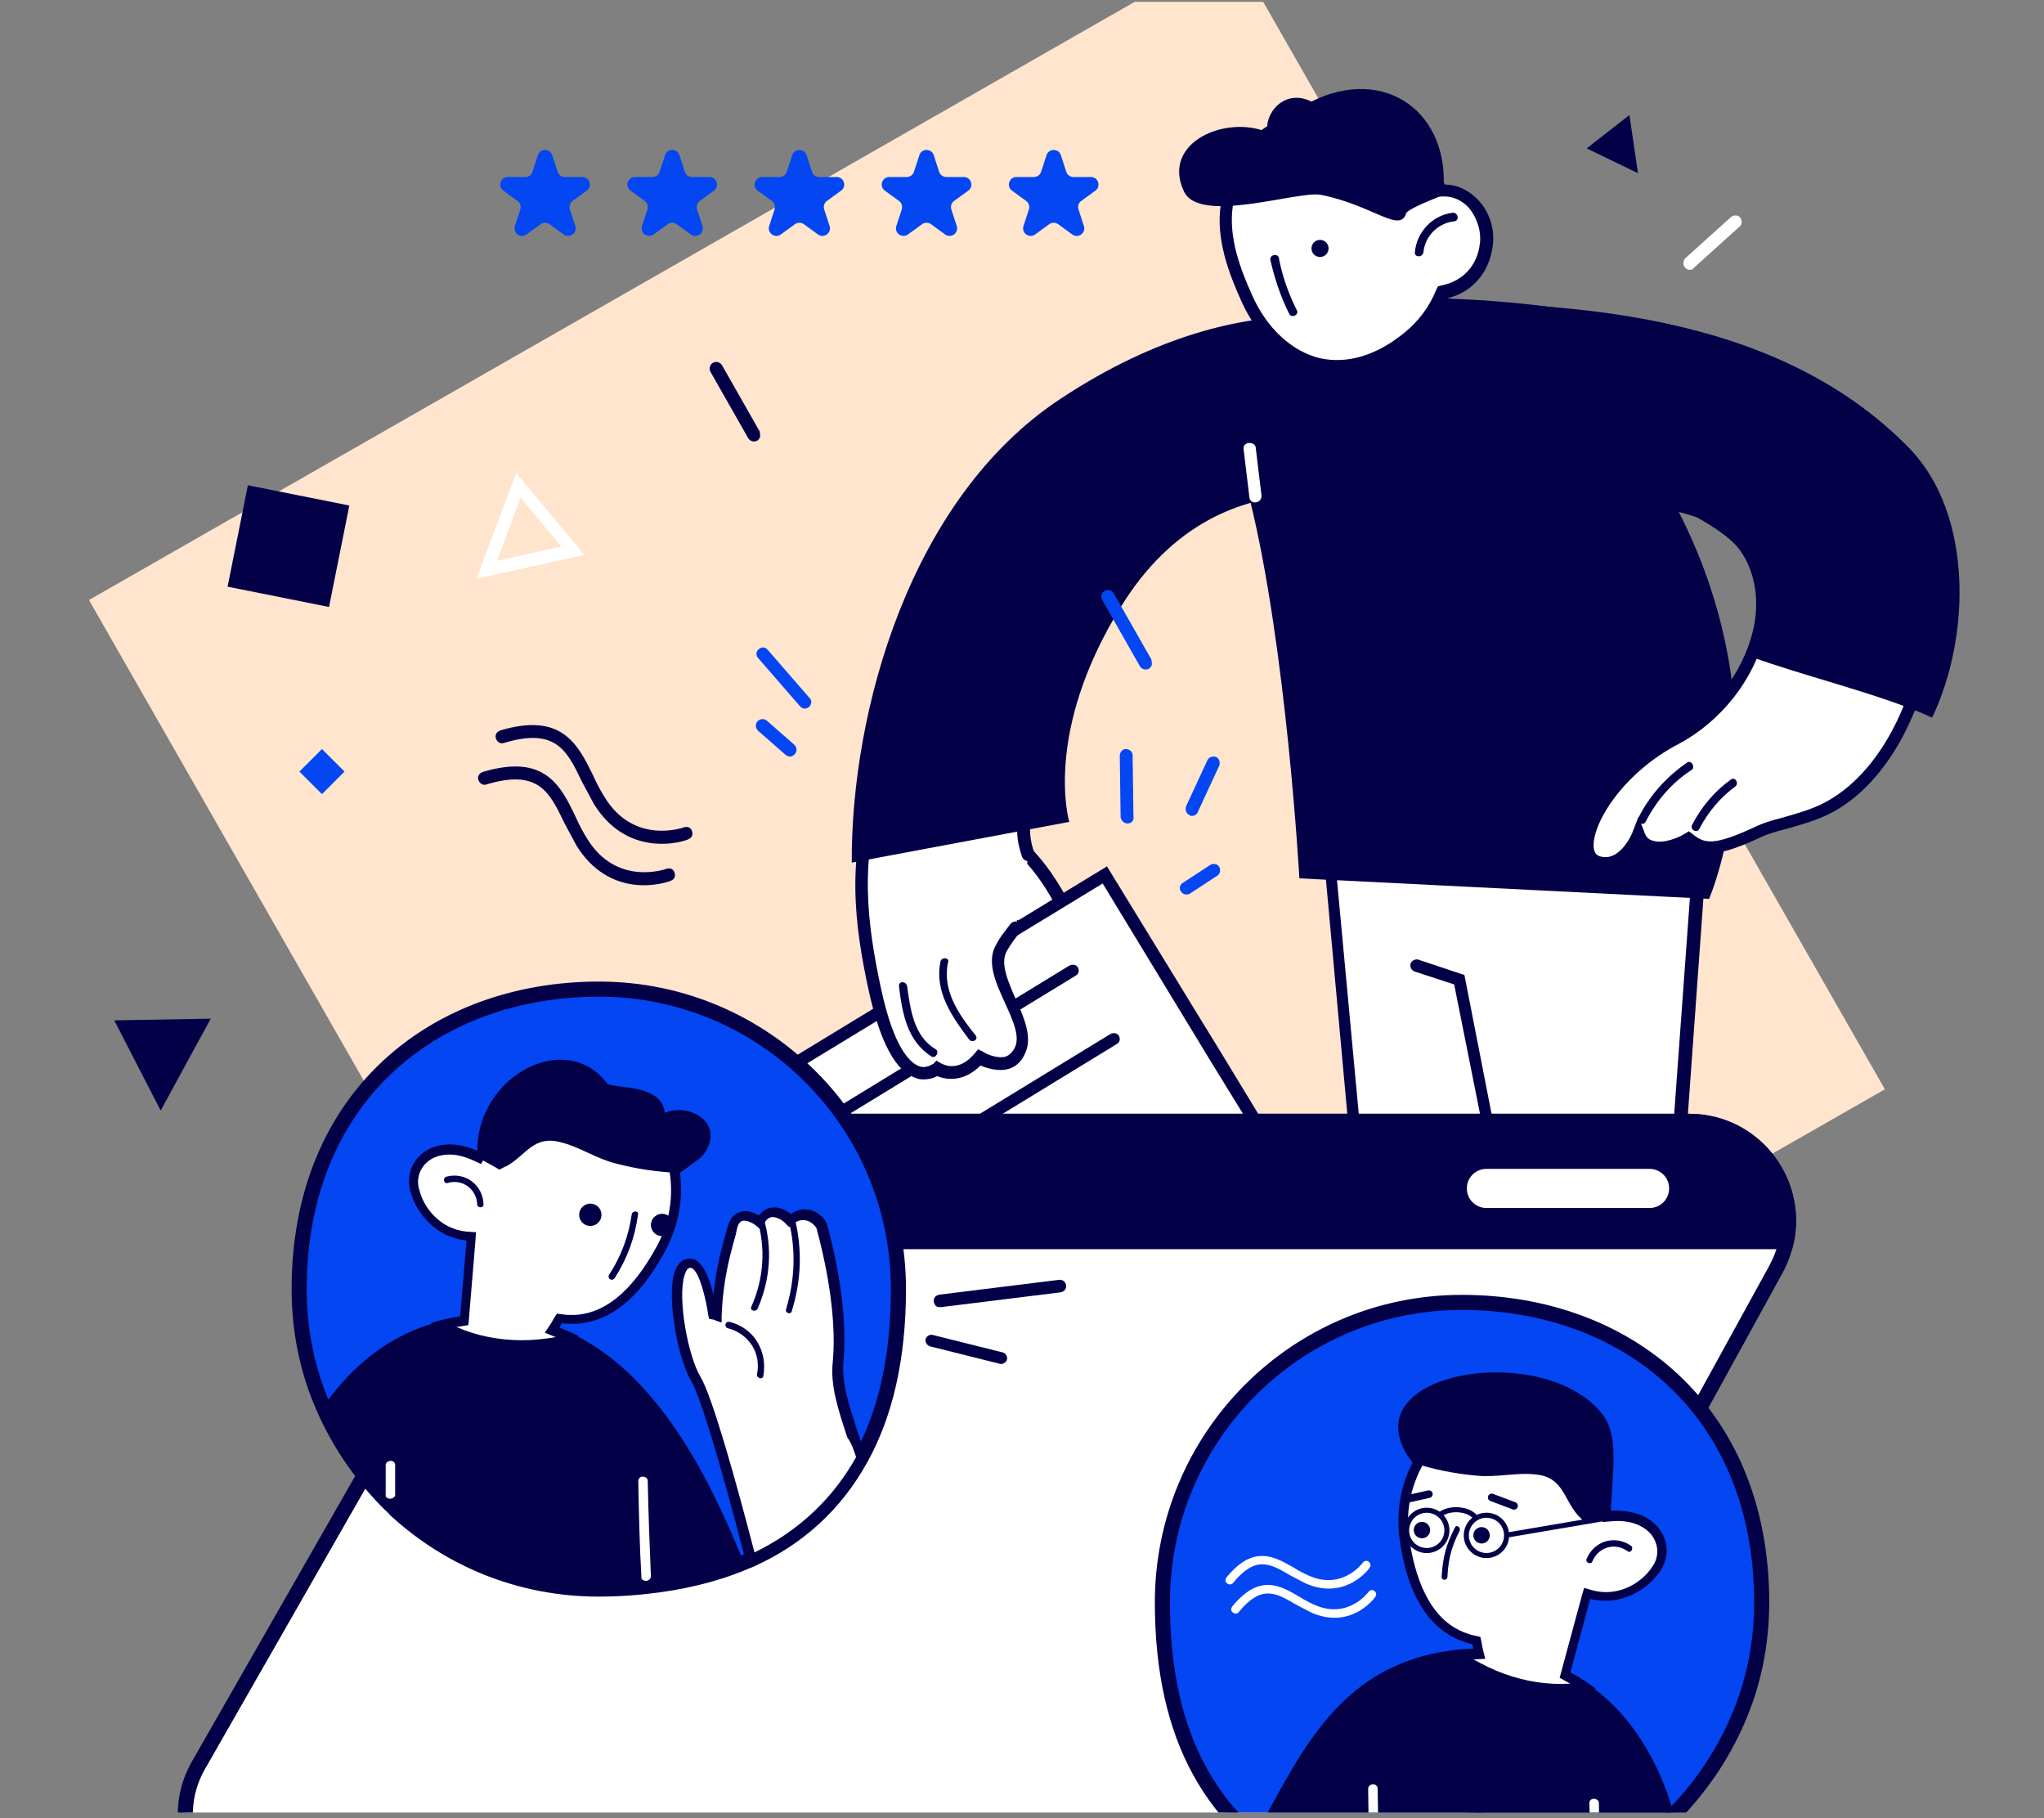 <svg width="271" height="241" viewBox="0 0 271 241" fill="none" xmlns="http://www.w3.org/2000/svg">
<rect x="0" y="0" width="271" height="241" fill="#808080" stroke="none"/>
<g clip-path="url(#clip0)">
<rect x="11.797" y="79.53" width="174.501" height="174.501" transform="rotate(-29.764 11.797 79.53)" fill="#FFE5CD"/>
<path d="M176.131 112.342L225.683 108.146L222.848 148.854L179.759 151.688L176.131 112.342Z" fill="white"/>
<path d="M224.777 109.053L221.942 148.059L180.441 150.781L176.925 113.021L224.777 109.053ZM226.704 107.125L175.338 111.547L179.08 152.595L223.643 149.647L226.704 107.125Z" fill="#030047"/>
<path d="M197.57 151.192C197.117 151.192 196.777 150.851 196.777 150.398L192.798 130.484L187.582 128.783C187.129 128.67 186.902 128.103 187.015 127.763C187.129 127.309 187.696 127.082 188.036 127.196L194.159 129.237L198.251 150.171C198.477 150.625 198.137 151.078 197.57 151.192C197.684 151.192 197.684 151.192 197.57 151.192Z" fill="#030047"/>
<path d="M173.41 40.677C180.667 38.409 201.871 32.853 219.9 63.015C238.043 93.177 226.59 119.144 226.59 119.144L172.276 116.423C172.276 116.423 170.575 85.807 165.699 66.19C164.678 61.995 161.844 44.305 173.41 40.677Z" fill="#030047"/>
<path d="M133.012 110.682C139.32 114.424 142.634 123.832 142.634 123.832L137.075 125.222C137.075 125.222 132.905 120.09 129.591 120.09C126.277 120.09 133.012 110.682 133.012 110.682Z" fill="white"/>
<path d="M136.646 126.078L136.325 125.65C135.256 124.26 131.835 120.839 129.483 120.839C128.52 120.839 128.093 120.305 127.986 119.984C126.917 117.952 130.659 112.5 132.369 110.148L132.797 109.506L133.438 109.827C139.853 113.676 143.274 122.977 143.381 123.298L143.702 124.153L136.646 126.078ZM129.376 119.235C129.376 119.235 129.483 119.235 129.376 119.235C132.583 119.235 136.111 122.977 137.287 124.26L141.457 123.191C140.495 120.946 137.715 114.852 133.118 111.751C130.872 115.173 129.162 118.487 129.376 119.235Z" fill="#030047"/>
<path d="M171.255 156.451H87.686L85.644 153.049L107.302 139.895L146.536 115.97L161.163 139.895L171.255 156.451Z" fill="white"/>
<path d="M146.197 117.104L160.598 140.802L169.669 155.543H88.254L86.893 153.275L106.51 141.256L146.197 117.104ZM146.764 114.836L105.603 139.895L84.512 152.822L87.233 157.358H172.731L162.185 140.009L146.764 114.836Z" fill="#030047"/>
<path d="M111.501 148.287C111.161 148.287 110.934 148.174 110.82 147.833C110.594 147.38 110.707 146.926 111.161 146.699L141.776 127.99C142.23 127.763 142.684 127.876 142.91 128.217C143.137 128.67 143.024 129.124 142.57 129.351L111.954 148.06C111.728 148.287 111.614 148.287 111.501 148.287Z" fill="#030047"/>
<path d="M116.94 157.358C116.6 157.358 116.373 157.244 116.26 156.904C116.033 156.451 116.146 155.997 116.6 155.77L147.216 137.061C147.669 136.834 148.123 136.947 148.35 137.287C148.577 137.741 148.463 138.195 148.01 138.421L117.394 157.131C117.28 157.358 117.167 157.358 116.94 157.358Z" fill="#030047"/>
<path d="M136.368 113.366C135.72 111.422 135.18 108.721 137.232 105.589C130.427 104.725 123.73 104.077 116.925 103.753C112.928 113.366 114.225 122.763 116.061 131.297C119.301 146.095 124.27 141.666 124.27 141.666C124.27 141.666 127.079 143.611 129.887 140.262C129.887 140.262 133.992 142.854 135.396 139.074C136.8 135.293 130.751 129.568 132.803 125.788C133.344 124.816 133.992 123.952 134.64 123.087" fill="white"/>
<path d="M122.437 143.071C122.113 143.071 121.789 143.071 121.357 142.855C118.764 141.99 116.712 138.21 115.2 131.405C113.255 122.548 112.067 113.042 116.064 103.429L116.28 102.889H116.82C123.841 103.213 130.754 103.969 137.235 104.725L138.531 104.833L137.883 105.913C136.047 108.722 136.479 111.098 137.127 113.042C137.235 113.474 137.019 113.906 136.587 114.122C136.155 114.23 135.723 114.014 135.507 113.582C134.859 111.638 134.319 109.154 135.831 106.237C129.998 105.481 123.733 104.833 117.36 104.509C113.796 113.582 114.984 122.548 116.82 131.081C118.548 139.074 120.709 140.91 121.897 141.342C122.869 141.666 123.625 141.018 123.733 141.018L124.165 140.586L124.705 140.91C124.921 141.018 126.973 142.314 129.242 139.614L129.674 139.074L130.322 139.398C130.754 139.722 132.266 140.37 133.346 140.046C133.886 139.83 134.319 139.398 134.643 138.642C135.183 137.13 134.211 135.077 133.238 132.917C132.05 130.325 130.754 127.516 132.05 125.248C132.59 124.168 133.346 123.304 133.995 122.44C134.319 122.116 134.751 122.007 135.183 122.332C135.507 122.656 135.615 123.088 135.291 123.52C134.643 124.276 133.995 125.14 133.454 126.112C132.59 127.732 133.67 130.109 134.643 132.377C135.723 134.753 136.803 137.238 136.047 139.29C135.615 140.478 134.859 141.342 133.779 141.666C132.374 142.098 130.754 141.558 129.998 141.234C127.838 143.395 125.569 143.179 124.273 142.639C123.841 142.855 123.301 143.071 122.437 143.071Z" fill="#030047"/>
<path d="M124.705 127.408C123.841 131.405 126.217 134.754 128.486 137.778C128.918 138.318 129.782 137.778 129.35 137.238C127.19 134.537 124.921 131.405 125.677 127.624C126.001 126.976 124.921 126.76 124.705 127.408Z" fill="#030047"/>
<path d="M119.193 130.757C119.625 134.322 120.273 137.994 123.514 140.046C124.054 140.37 124.594 139.398 124.054 139.074C121.137 137.346 120.705 133.781 120.273 130.757C120.165 130.001 119.085 130.001 119.193 130.757Z" fill="#030047"/>
<path d="M112.929 114.338C112.821 94.355 120.598 66.055 140.581 52.877C166.505 35.702 184.975 43.804 184.975 43.804V67.567C184.975 67.567 162.4 58.17 148.682 80.313C138.205 97.163 141.769 108.937 141.769 108.937L112.929 114.338Z" fill="#030047"/>
<path d="M166.396 66.595C165.964 66.595 165.64 66.271 165.64 65.839L164.884 59.574C164.776 59.142 165.1 58.71 165.64 58.71C166.072 58.71 166.504 58.926 166.504 59.466L167.26 65.731C167.26 66.163 166.936 66.595 166.396 66.595C166.396 66.595 166.504 66.595 166.396 66.595Z" fill="white"/>
<path d="M149.483 109.146C149.03 109.146 148.69 108.806 148.576 108.353L148.463 100.188C148.463 99.735 148.803 99.281 149.257 99.281C149.71 99.281 150.164 99.621 150.164 100.075L150.277 108.239C150.391 108.693 150.05 109.146 149.483 109.146C149.483 109.146 149.597 109.146 149.483 109.146Z" fill="#0346F2"/>
<path d="M223.41 35.465C223.111 35.124 223.143 34.644 223.409 34.26L229.474 28.794C229.815 28.495 230.38 28.452 230.679 28.793C230.978 29.134 231.021 29.699 230.68 29.998L224.615 35.465C224.349 35.849 223.784 35.892 223.41 35.465C223.41 35.465 223.485 35.551 223.41 35.465Z" fill="white"/>
<path d="M158.038 108.146C157.924 108.146 157.811 108.146 157.698 108.032C157.244 107.806 157.131 107.352 157.244 106.898L160.079 100.775C160.306 100.322 160.759 100.208 161.213 100.322C161.666 100.548 161.78 101.002 161.666 101.456L158.831 107.579C158.718 107.919 158.378 108.146 158.038 108.146Z" fill="#0346F2"/>
<path d="M86.126 111.726C83.66 111.353 80.88 110.015 78.76 106.598C78.222 105.599 77.685 104.601 77.148 103.602C75.146 99.4 73.647 96.421 66.799 98.482C66.316 98.638 65.902 98.346 65.745 97.864C65.589 97.382 65.881 96.967 66.363 96.811C74.53 94.376 76.627 98.707 78.646 102.797C79.071 103.778 79.608 104.777 80.162 105.663C84.023 111.981 90.441 109.741 90.682 109.663C91.164 109.506 91.596 109.686 91.752 110.168C91.908 110.651 91.728 111.082 91.246 111.239C91.358 111.256 89.041 112.167 86.126 111.726Z" fill="#030047"/>
<path d="M83.809 117.225C81.343 116.852 78.563 115.514 76.442 112.097C75.905 111.098 75.368 110.1 74.831 109.101C72.829 104.899 71.33 101.92 64.481 103.981C63.999 104.137 63.584 103.845 63.428 103.363C63.271 102.88 63.563 102.466 64.046 102.309C72.212 99.875 74.327 104.093 76.329 108.295C76.754 109.277 77.291 110.276 77.845 111.162C81.706 117.48 88.123 115.24 88.364 115.161C88.847 115.005 89.278 115.185 89.435 115.667C89.591 116.15 89.411 116.581 88.929 116.738C89.041 116.754 86.612 117.649 83.809 117.225Z" fill="#030047"/>
<path d="M63.168 76.71L68.442 62.675L77.461 73.548L63.168 76.71ZM69.015 65.961L65.902 74.343L74.41 72.436L69.015 65.961Z" fill="white"/>
<path d="M45.678 102.272L42.688 99.281L39.697 102.272L42.688 105.262L45.678 102.272Z" fill="#0346F2"/>
<path d="M43.623 80.454L46.315 67.006L32.866 64.315L30.175 77.763L43.623 80.454Z" fill="#030047"/>
<path d="M104.723 100.281C104.496 100.281 104.383 100.168 104.156 100.054L100.528 96.879C100.188 96.539 100.074 96.086 100.414 95.632C100.755 95.292 101.208 95.178 101.662 95.519L105.29 98.694C105.63 99.034 105.744 99.487 105.404 99.941C105.177 100.168 104.95 100.281 104.723 100.281Z" fill="#0346F2"/>
<path d="M107.465 93.45C107.421 93.555 107.377 93.659 107.229 93.72C106.844 94.05 106.382 93.979 106.052 93.594L100.498 87.2C100.168 86.816 100.239 86.353 100.624 86.023C101.009 85.693 101.471 85.764 101.801 86.149L107.355 92.543C107.624 92.779 107.597 93.137 107.465 93.45Z" fill="#0346F2"/>
<path d="M152.7 88.144C152.639 88.363 152.47 88.551 152.331 88.631C151.913 88.868 151.366 88.718 151.128 88.3L146.132 79.519C145.894 79.101 146.044 78.555 146.462 78.317C146.88 78.079 147.427 78.229 147.665 78.647L152.661 87.428C152.68 87.786 152.76 87.925 152.7 88.144Z" fill="#0346F2"/>
<path d="M100.768 57.916C100.708 58.135 100.538 58.324 100.399 58.403C99.981 58.641 99.434 58.491 99.196 58.073L94.2 49.292C93.962 48.874 94.112 48.327 94.53 48.089C94.948 47.851 95.495 48.002 95.733 48.42L100.729 57.2C100.749 57.558 100.828 57.698 100.768 57.916Z" fill="#030047"/>
<path d="M156.521 118.071C156.313 117.668 156.46 117.21 156.863 117.002L160.485 114.624C160.888 114.417 161.447 114.511 161.655 114.914C161.863 115.317 161.768 115.876 161.365 116.084L157.743 118.462C157.34 118.67 156.781 118.575 156.521 118.071Z" fill="#0346F2"/>
<path d="M210.365 19.668L216.035 15.245L217.169 22.956L210.365 19.668Z" fill="#030047"/>
<path d="M15.146 135.246L27.94 135.022L21.303 147.201L15.146 135.246Z" fill="#030047"/>
<path d="M181.484 40.483C212.038 39.21 240.47 47.91 250.337 60.216C261.158 73.689 255.641 100.212 242.38 107.108C239.091 108.805 235.378 109.23 233.362 110.184C227.209 113.049 225.83 112.731 223.814 111.139C223.814 111.139 218.722 114.322 217.237 110.397C217.237 110.397 215.327 115.383 211.72 114.11C208.219 112.837 212.463 102.97 222.117 97.878C231.771 92.786 236.757 80.055 231.347 72.416C225.83 64.778 192.412 55.442 192.412 55.442L181.484 40.483Z" fill="white"/>
<path d="M212.883 115.17C212.458 115.17 212.034 115.064 211.503 114.958C210.443 114.64 209.806 113.685 209.7 112.412C209.382 108.381 214.262 101.166 221.794 97.241C226.993 94.483 231.024 89.284 232.403 83.662C233.358 79.63 232.721 75.811 230.706 72.947C225.401 65.626 192.619 56.397 192.195 56.291L191.983 56.184L179.889 39.74L181.374 39.634C211.397 38.361 240.572 46.849 250.969 59.685C256.273 66.369 258.183 76.66 255.955 87.269C253.939 96.817 249.059 104.455 242.8 107.744C240.784 108.805 238.662 109.335 236.859 109.866C235.586 110.184 234.525 110.502 233.782 110.821C227.947 113.579 226.038 113.579 223.81 111.988C222.855 112.518 220.627 113.473 218.824 112.836C218.293 112.624 217.763 112.306 217.444 111.882C216.49 113.579 214.898 115.17 212.883 115.17ZM193.044 54.805C196.439 55.76 226.78 64.566 232.085 71.992C234.419 75.174 235.055 79.418 233.994 83.98C232.615 90.027 228.16 95.65 222.537 98.62C215.217 102.44 211.079 109.123 211.291 112.306C211.397 113.261 211.822 113.367 212.034 113.473C214.792 114.428 216.49 110.29 216.49 110.184L217.232 108.274L217.975 110.184C218.187 110.927 218.611 111.351 219.248 111.457C220.627 111.882 222.749 110.927 223.385 110.502L223.916 110.184L224.34 110.502C225.932 111.775 226.992 112.306 233.04 109.441C233.994 109.017 235.055 108.699 236.328 108.381C238.132 107.85 240.148 107.32 241.951 106.365C247.786 103.288 252.454 96.074 254.364 87.056C256.485 76.872 254.788 67.112 249.696 60.746C239.829 48.44 211.928 40.377 182.965 41.226L193.044 54.805Z" fill="#030047"/>
<path d="M231.45 72.416C234.421 76.448 234.315 82.071 232.193 87.057C239.089 89.603 249.485 92.043 256.169 95.12C261.367 84.192 261.474 68.173 253.305 59.58C237.391 43.136 212.142 39.104 181.588 40.377L196.016 65.308C195.91 65.308 225.933 64.884 231.45 72.416Z" fill="#030047"/>
<path d="M223.705 101.061C220.947 102.97 218.719 105.41 217.234 108.381C216.916 109.017 217.87 109.548 218.189 108.911C219.674 106.047 221.69 103.713 224.342 102.015C224.766 101.591 224.236 100.742 223.705 101.061Z" fill="#030047"/>
<path d="M229.542 103.288C227.314 104.879 225.616 106.895 224.343 109.335C224.025 109.972 224.98 110.502 225.298 109.866C226.465 107.638 228.057 105.728 230.072 104.243C230.603 103.819 230.072 102.97 229.542 103.288Z" fill="#030047"/>
<path d="M210.76 67.006C210.654 67.006 210.654 67.006 210.548 67.006L206.198 65.626C205.774 65.52 205.562 65.096 205.668 64.672C205.774 64.247 206.198 64.035 206.622 64.141L210.972 65.52C211.397 65.626 211.609 66.051 211.503 66.475C211.397 66.794 211.078 67.006 210.76 67.006Z" fill="#030047"/>
<path d="M190.988 25.255C190.648 24.461 190.195 23.667 189.628 22.874C189.628 22.874 189.628 22.874 189.628 22.76C184.412 15.276 174.887 13.009 168.197 17.658C165.022 19.925 163.207 23.441 162.754 27.296C162.187 31.491 163.774 35.8 165.475 39.542C169.331 48.16 178.062 52.015 186.906 44.645C188.834 43.057 190.308 41.016 191.329 38.635C194.73 37.955 196.771 35.46 197.111 32.399C197.452 28.883 194.844 24.915 190.988 25.255Z" fill="white"/>
<path d="M177.383 49.407C176.476 49.407 175.569 49.294 174.661 49.067C170.466 48.047 166.724 44.758 164.57 39.882C162.982 36.367 161.168 31.718 161.848 27.183C162.415 22.76 164.456 19.132 167.631 16.977C170.806 14.823 174.775 13.916 178.743 14.709C183.279 15.503 187.475 18.338 190.309 22.307C190.763 22.987 191.217 23.667 191.557 24.461C193.144 24.461 194.618 25.142 195.866 26.389C197.453 27.976 198.247 30.358 197.907 32.625C197.453 36.141 195.185 38.748 191.897 39.542C190.876 41.81 189.289 43.851 187.361 45.439C184.073 48.047 180.671 49.407 177.383 49.407ZM175.909 16.07C173.301 16.07 170.693 16.864 168.538 18.338C165.703 20.266 164.003 23.441 163.436 27.409C162.869 31.491 164.456 35.687 166.044 39.202C167.971 43.511 171.26 46.572 175.002 47.48C178.63 48.273 182.485 47.139 186.227 44.078C188.042 42.604 189.516 40.676 190.423 38.408L190.65 37.955L191.103 37.841C193.938 37.274 195.866 35.233 196.206 32.285C196.433 30.584 195.752 28.657 194.618 27.409C193.938 26.729 192.804 25.935 191.103 26.049H190.536L190.309 25.482C189.856 24.575 189.516 23.894 189.062 23.214C186.454 19.472 182.712 16.977 178.517 16.183C177.61 16.183 176.702 16.07 175.909 16.07Z" fill="#030047"/>
<path d="M175.969 33.54C176.306 33.013 176.152 32.312 175.624 31.974C175.096 31.637 174.395 31.791 174.058 32.319C173.721 32.847 173.875 33.548 174.403 33.885C174.93 34.222 175.632 34.068 175.969 33.54Z" fill="#030047"/>
<path d="M170.919 41.583C169.785 39.315 168.991 36.934 168.424 34.439C168.311 33.759 169.445 33.532 169.558 34.212C170.011 36.594 170.805 38.862 171.939 41.13C172.279 41.696 171.259 42.263 170.919 41.583Z" fill="#030047"/>
<path d="M187.59 33.419C187.817 30.811 189.858 28.543 192.579 28.203C193.26 28.09 193.6 29.224 192.806 29.337C190.652 29.564 188.951 31.265 188.724 33.419C188.611 34.213 187.477 34.1 187.59 33.419Z" fill="#030047"/>
<path d="M186.454 28.204C185.66 31.038 182.032 27.183 175.115 25.822C172.053 25.255 159.013 29.791 156.972 25.369C153.911 18.905 162.528 15.164 168.084 17.545C167.518 15.164 170.239 11.648 173.867 13.463C183.619 8.587 192.464 14.937 191.33 25.822C191.33 25.936 187.361 27.296 186.454 28.204Z" fill="#030047"/>
<path d="M24.964 243.614L24.966 243.624C26.301 249.22 31.252 253.776 37.779 253.776H169.702C178.832 253.776 187.366 249.873 193.32 243.191L193.326 243.185L193.332 243.178C194.898 241.482 196.219 239.507 197.427 237.427L235.498 168.177C235.499 168.175 235.5 168.173 235.501 168.172C236.013 167.211 236.391 166.26 236.642 165.319L236.642 165.319L236.646 165.306C238.929 157.189 232.9 148.627 223.891 148.627H91.968H91.966H91.963H91.961H91.958H91.956H91.954H91.951H91.949H91.946H91.944H91.942H91.939H91.937H91.934H91.932H91.93H91.927H91.925H91.922H91.92H91.917H91.915H91.912H91.91H91.908H91.905H91.903H91.9H91.898H91.895H91.893H91.891H91.888H91.886H91.883H91.881H91.878H91.876H91.873H91.871H91.868H91.866H91.864H91.861H91.859H91.856H91.854H91.851H91.849H91.846H91.844H91.841H91.839H91.836H91.834H91.831H91.829H91.826H91.824H91.822H91.819H91.817H91.814H91.812H91.809H91.807H91.804H91.802H91.799H91.797H91.794H91.792H91.789H91.787H91.784H91.782H91.779H91.777H91.774H91.772H91.769H91.767H91.764H91.762H91.759H91.757H91.754H91.752H91.749H91.746H91.744H91.742H91.739H91.737H91.734H91.731H91.729H91.726H91.724H91.721H91.719H91.716H91.714H91.711H91.709H91.706H91.704H91.701H91.699H91.696H91.694H91.691H91.688H91.686H91.683H91.681H91.678H91.676H91.673H91.671H91.668H91.666H91.663H91.66H91.658H91.655H91.653H91.65H91.648H91.645H91.643H91.64H91.638H91.635H91.632H91.63H91.627H91.625H91.622H91.62H91.617H91.615H91.612H91.609H91.607H91.604H91.602H91.599H91.597H91.594H91.591H91.589H91.586H91.584H91.581H91.579H91.576H91.573H91.571H91.568H91.566H91.563H91.561H91.558H91.555H91.553H91.55H91.548H91.545H91.543H91.54H91.537H91.535H91.532H91.53H91.527H91.525H91.522H91.519H91.517H91.514H91.512H91.509H91.507H91.504H91.501H91.499H91.496H91.493H91.491H91.488H91.486H91.483H91.481H91.478H91.475H91.473H91.47H91.468H91.465H91.463H91.46H91.457H91.455H91.452H91.45H91.447H91.444H91.442H91.439H91.437H91.434H91.431H91.429H91.426H91.424H91.421H91.418H91.416H91.413H91.411H91.408H91.405H91.403H91.4H91.398H91.395H91.392H91.39H91.387H91.385H91.382H91.379H91.377H91.374H91.372H91.369H91.367H91.364H91.361H91.359H91.356H91.353H91.351H91.348H91.346H91.343H91.341H91.338H91.335H91.333H91.33H91.328H91.325H91.322H91.32H91.317H91.314H91.312H91.309H91.307H91.304H91.302H91.299H91.296H91.294H91.291H91.288H91.286H91.283H91.281H91.278H91.275H91.273H91.27H91.268H91.265H91.263H91.26H91.257H91.255H91.252H91.249H91.247H91.244H91.242H91.239H91.237H91.234H91.231H91.229H91.226H91.224H91.221H91.218H91.216H91.213H91.211H91.208H91.205H91.203H91.2H91.198H91.195H91.192H91.19H91.187H91.185H91.182H91.18H91.177H91.174H91.172H91.169H91.167H91.164H91.161H91.159H91.156H91.154H91.151H91.148H91.146H91.143H91.141H91.138H91.135H91.133H91.13H91.128H91.125H91.123H91.12H91.117H91.115H91.112H91.11H91.107H91.105H91.102H91.099H91.097H91.094H91.092H91.089H91.087H91.084H91.081H91.079H91.076H91.074H91.071H91.069H91.066H91.063H91.061H91.058H91.056H91.053H91.05H91.048H91.045H91.043H91.04H91.038H91.035H91.033H91.03H91.028H91.025H91.022H91.02H91.017H91.015H91.012H91.01H91.007H91.004H91.002H90.999H90.997H90.994H90.992H90.989H90.987H90.984H90.981H90.979H90.976H90.974H90.971H90.969H90.966H90.964H90.961H90.959H90.956H90.954H90.951H90.948H90.946H90.943H90.941H90.938H90.936H90.933H90.931H90.928H90.926H90.923H90.921H90.918H90.916H90.913H90.91H90.908H90.906H90.903H90.9H90.898H90.895H90.893H90.89H90.888H90.885H90.883H90.88H90.878H90.875H90.873H90.87H90.868H90.865H90.863H90.86H90.858H90.855H90.853H90.85H90.848H90.845H90.843H90.84H90.838H90.835H90.833H90.83H90.828H90.825H90.823H90.82H90.818H90.815H90.813H90.811H90.808H90.805H90.803H90.801H90.798H90.796H90.793H90.791H90.788H90.786H90.783H90.781H90.778H90.776H90.773H90.771H90.769H90.766H90.764H90.761H90.759H90.756H90.754H90.751H90.749H90.746H90.744H90.742H90.739H90.737H90.734H90.732H90.729H90.727H90.725H90.722H90.72H90.717H90.715H90.712H90.71H90.707H90.705H90.703H90.7H90.698H90.695H90.693H90.691C80.623 149.029 71.584 154.825 66.561 163.616L66.561 163.616L26.164 234.242C24.518 237.288 24.204 240.575 24.964 243.614Z" fill="white" stroke="#030047" stroke-width="2"/>
<path d="M64.328 165.577H237.609C240.065 156.841 233.582 147.627 223.891 147.627C223.891 147.627 91.081 147.627 90.671 147.627C80.23 148.037 70.879 154.043 65.693 163.12L64.328 165.577Z" fill="#030047"/>
<path d="M197.071 160.117H218.705C220.139 160.117 221.299 158.957 221.299 157.524C221.299 156.091 220.139 154.931 218.705 154.931H197.071C195.638 154.931 194.478 156.091 194.478 157.524C194.478 158.957 195.638 160.117 197.071 160.117Z" fill="white"/>
<path d="M93.264 160.117H103.91C105.344 160.117 106.504 158.957 106.504 157.524C106.504 156.091 105.344 154.931 103.91 154.931H93.264C91.831 154.931 90.67 156.091 90.67 157.524C90.67 158.957 91.831 160.117 93.264 160.117Z" fill="white"/>
<path d="M39.662 170.866C39.662 176.391 40.75 181.664 42.843 186.436C44.937 191.291 47.951 195.644 51.635 199.327C51.886 199.578 52.221 199.829 52.472 200.164C59.589 206.693 68.966 210.627 79.348 210.627C81.19 210.627 82.948 210.544 84.706 210.376C84.957 210.376 85.292 210.293 85.543 210.293C90.232 209.79 94.586 208.786 98.605 207.112C98.939 206.944 99.274 206.861 99.609 206.693C105.721 203.931 110.745 199.494 114.177 193.216C117.359 187.44 119.117 180.074 119.117 170.866C119.117 148.935 101.367 131.105 79.431 131.105C57.495 131.105 39.662 145.503 39.662 170.866Z" fill="#0346F2" stroke="#030047" stroke-width="2"/>
<path d="M42.846 186.435C44.94 191.29 47.954 195.643 51.638 199.326C51.889 199.577 52.224 199.828 52.475 200.163C59.592 206.692 68.969 210.626 79.351 210.626C81.193 210.626 82.951 210.542 84.709 210.375C84.96 210.375 85.295 210.291 85.546 210.291C90.235 209.789 94.589 208.785 98.607 207.11C93.751 194.973 87.053 182.584 76.588 177.143C72.736 175.134 68.299 174.046 63.275 174.381C61.015 174.548 58.922 174.967 56.996 175.553C50.465 177.562 45.944 182.082 42.846 186.435Z" fill="#030047"/>
<path d="M69.303 178.231C70.978 178.231 72.736 178.063 74.411 177.645C74.829 177.561 75.248 177.393 75.583 177.226C75.081 176.975 74.578 176.724 73.992 176.556L73.322 176.305L74.327 174.799L74.746 174.882C75.164 174.966 75.666 174.966 76.085 174.966C81.778 174.966 85.63 169.776 87.89 165.423C89.732 161.824 90.319 157.806 89.314 154.123C88.393 150.44 86.132 147.51 82.951 145.836C81.192 144.915 79.267 144.413 77.257 144.413C71.899 144.413 66.708 147.761 64.029 152.951L63.778 153.453L63.191 153.286C62.019 152.783 60.847 152.449 59.759 152.449C58.168 152.449 56.745 153.118 55.907 154.206C55.07 155.211 54.819 156.55 55.154 157.89C55.824 160.568 58.252 163.665 62.019 163.917L62.605 164L61.684 175.217L61.182 175.301C60.345 175.384 59.508 175.552 58.754 175.803C61.852 177.31 65.536 178.231 69.303 178.231Z" fill="white"/>
<path d="M77.091 144.915C71.984 144.915 67.044 148.096 64.365 153.118V153.202L63.779 154.29L62.69 153.788C61.602 153.286 60.514 153.035 59.593 153.035C58.169 153.035 56.913 153.537 56.16 154.541C55.49 155.379 55.239 156.55 55.574 157.639C56.16 160.15 58.42 162.912 61.853 163.247L63.109 163.331L63.025 164.586L62.188 174.631L62.104 175.636L61.1 175.803C60.932 175.803 60.765 175.887 60.514 175.887C63.193 177.059 66.123 177.645 69.221 177.645C70.728 177.645 72.235 177.477 73.742 177.226H73.658L72.235 176.64L73.072 175.385L73.407 174.799L73.826 174.129L74.579 174.213C74.998 174.296 75.417 174.296 75.835 174.296C81.194 174.296 84.878 169.274 87.138 165.089C88.98 161.657 89.399 157.806 88.561 154.207C87.641 150.691 85.547 147.845 82.45 146.338C80.859 145.334 79.017 144.915 77.091 144.915ZM77.091 143.659C79.184 143.659 81.194 144.162 83.119 145.082C90.069 148.682 92.329 157.89 88.31 165.591C85.464 171.032 81.361 175.468 75.919 175.468C75.5 175.468 74.998 175.468 74.496 175.385L74.161 175.971C74.998 176.305 75.835 176.64 76.672 177.059C76.17 177.645 75.5 178.063 74.496 178.231C72.737 178.566 71.063 178.817 69.305 178.817C64.951 178.817 60.681 177.645 57.081 175.385C58.337 174.966 59.593 174.715 61.016 174.464L61.853 164.419C58.002 164.084 55.239 160.987 54.402 157.89C53.564 154.625 55.909 151.695 59.593 151.695C60.681 151.695 61.937 151.946 63.276 152.532V152.449C66.207 146.924 71.649 143.659 77.091 143.659Z" fill="#030047"/>
<path d="M66.207 155.044C65.202 154.374 63.695 153.705 62.69 153.035C62.69 152.868 63.276 152.7 63.276 152.533C63.276 142.488 75.165 136.377 80.524 143.66C81.779 144.329 87.724 143.66 88.143 147.51C91.492 146.087 96.18 148.933 93.334 152.951C92.831 153.621 91.157 154.709 90.152 155.463C87.305 155.379 84.459 154.96 81.612 154.207C78.933 153.537 76.756 151.947 74.16 151.361C70.728 150.524 69.723 153.119 67.211 154.542C66.793 154.709 66.541 154.877 66.207 155.044Z" fill="#030047"/>
<path d="M77.127 161.966C76.605 161.337 76.691 160.403 77.321 159.88C77.951 159.358 78.885 159.444 79.407 160.074C79.93 160.704 79.843 161.637 79.213 162.16C78.584 162.682 77.65 162.596 77.127 161.966Z" fill="#030047"/>
<path d="M86.641 163.312C86.118 162.683 86.205 161.749 86.835 161.226C87.464 160.704 88.398 160.791 88.921 161.42C89.444 162.05 89.357 162.984 88.727 163.506C88.097 164.029 87.163 163.942 86.641 163.312Z" fill="#030047"/>
<path d="M59.171 155.965C61.683 155.295 64.028 157.053 64.111 159.648C64.111 160.151 63.274 160.151 63.274 159.648C63.19 157.639 61.348 156.216 59.338 156.802C58.836 156.969 58.669 156.132 59.171 155.965Z" fill="#030047"/>
<path d="M80.744 168.987C82.335 166.559 83.34 163.881 83.758 160.951C83.842 160.449 84.679 160.449 84.596 160.951C84.177 164.048 83.172 166.81 81.498 169.405C81.163 169.908 80.493 169.489 80.744 168.987Z" fill="#030047"/>
<path d="M92.327 182.667C94.002 185.43 97.435 198.153 99.612 206.608C105.723 203.845 110.747 199.409 114.18 193.131C112.505 187.69 110.914 184.09 111.249 180.323C111.835 174.464 110.496 167.432 109.072 162.243C109.072 162.243 107.314 159.648 104.97 161.657C104.97 161.657 102.374 159.062 100.867 161.908C100.867 161.908 98.021 159.396 97.183 162.745C96.597 164.921 95.341 168.521 95.174 174.296C94.839 174.213 94.588 174.129 94.588 174.129C94.588 174.129 93.5 166.093 91.072 167.349C88.644 168.772 90.318 179.403 92.327 182.667Z" fill="white"/>
<path d="M99.193 207.529L99.863 207.194C106.393 204.181 111.333 199.577 114.682 193.466L114.85 193.215L114.766 192.964C114.431 191.876 114.096 190.871 113.761 189.95C112.505 186.1 111.584 183.337 111.835 180.408C112.422 173.878 110.747 166.094 109.575 162.076L109.491 161.908C109.491 161.825 108.57 160.485 107.063 160.318C106.31 160.234 105.556 160.401 104.886 160.904C104.3 160.485 103.379 159.899 102.291 160.067C101.621 160.15 101.119 160.485 100.616 161.155C100.03 160.736 99.025 160.318 98.105 160.653C97.267 160.904 96.765 161.573 96.43 162.745C96.346 163.164 96.179 163.582 96.095 164.001C95.593 165.759 94.923 168.27 94.588 171.618C94.169 169.777 93.416 167.684 92.244 167.014C91.741 166.763 91.239 166.763 90.653 167.014C90.067 167.266 89.648 167.935 89.397 168.772C88.392 172.204 89.9 180.157 91.658 183.086C92.83 185.095 95.425 193.55 98.858 206.859L99.193 207.529ZM113.51 193.131C110.412 198.656 105.891 202.925 100.03 205.771C97.602 196.396 94.421 185.012 92.83 182.417C91.239 179.738 89.816 172.204 90.737 169.107C90.904 168.605 91.072 168.186 91.323 168.103C91.49 168.019 91.574 168.019 91.741 168.103C92.746 168.605 93.583 172.121 93.918 174.381L94.002 174.799L94.421 174.883C94.421 174.883 94.672 174.883 94.923 175.05L95.677 175.301V174.464C95.844 169.777 96.765 166.512 97.351 164.336C97.519 163.834 97.602 163.415 97.686 162.996C97.77 162.494 98.021 161.908 98.439 161.825C99.025 161.657 100.03 162.243 100.281 162.494L100.867 162.996L101.202 162.327C101.537 161.741 101.872 161.406 102.291 161.322C103.044 161.239 103.965 161.908 104.216 162.243L104.635 162.662L105.054 162.327C105.64 161.825 106.142 161.657 106.728 161.741C107.482 161.825 108.068 162.494 108.235 162.745C109.324 166.68 110.998 174.213 110.412 180.491C110.077 183.672 111.082 186.686 112.338 190.536C112.84 191.206 113.175 192.127 113.51 193.131Z" fill="#030047"/>
<path d="M96.763 175.217C100.029 176.054 101.787 179.152 101.201 182.416C101.117 182.918 100.28 182.667 100.364 182.165C100.95 179.319 99.275 176.808 96.512 176.054C95.926 175.887 96.177 175.05 96.763 175.217Z" fill="#030047"/>
<path d="M99.613 173.208C101.287 169.441 101.538 165.423 100.366 161.489C100.199 160.987 101.036 160.82 101.203 161.322C102.459 165.423 102.124 169.609 100.45 173.459C100.199 173.962 99.362 173.711 99.613 173.208Z" fill="#030047"/>
<path d="M104.219 173.544C105.39 169.609 105.558 165.675 104.553 161.741C104.47 161.239 105.223 161.071 105.39 161.574C106.395 165.675 106.228 169.777 104.972 173.795C104.888 174.297 104.051 174.046 104.219 173.544Z" fill="#030047"/>
<path d="M85.629 209.538C85.964 209.538 86.299 209.286 86.299 208.952C86.131 204.85 85.964 200.581 85.88 196.312C85.88 195.977 85.629 195.726 85.211 195.726C84.876 195.726 84.625 195.977 84.625 196.312C84.708 200.581 84.792 204.85 85.043 209.035C84.96 209.287 85.294 209.538 85.629 209.538Z" fill="white"/>
<path d="M51.721 198.656C52.056 198.656 52.391 198.405 52.391 198.154C52.391 196.731 52.391 195.475 52.391 194.136C52.391 193.884 52.139 193.633 51.805 193.633C51.47 193.633 51.135 193.884 51.135 194.136C51.135 195.391 51.135 196.731 51.135 198.154C51.051 198.405 51.386 198.656 51.721 198.656Z" fill="white"/>
<path d="M124.169 173.159C124.35 173.273 124.497 173.239 124.735 173.263L140.636 171.294C141.078 171.194 141.397 170.89 141.354 170.357C141.254 169.915 140.949 169.597 140.417 169.64L124.516 171.609C124.073 171.709 123.755 172.013 123.798 172.546C123.865 172.84 123.988 173.045 124.169 173.159Z" fill="#030047"/>
<path d="M123.073 178.331C123.164 178.388 123.254 178.445 123.254 178.445L132.532 180.762C132.951 180.899 133.417 180.562 133.498 180.234C133.635 179.815 133.298 179.349 132.969 179.269L123.691 176.952C123.273 176.814 122.807 177.152 122.726 177.48C122.645 177.808 122.802 178.16 123.073 178.331Z" fill="#030047"/>
<path d="M233.569 212.393C233.569 217.918 232.48 223.191 230.387 227.963C228.294 232.818 225.28 237.171 221.596 240.854C221.345 241.105 221.01 241.356 220.759 241.691C213.642 248.22 204.265 252.154 193.883 252.154C192.041 252.154 190.283 252.071 188.524 251.903C188.273 251.903 187.938 251.819 187.687 251.819C182.998 251.317 178.645 250.313 174.626 248.639C174.291 248.471 173.956 248.387 173.621 248.22C167.509 245.458 162.486 241.021 159.053 234.743C155.872 228.967 154.113 221.601 154.113 212.393C154.113 190.462 171.863 172.632 193.799 172.632C215.735 172.632 233.569 187.03 233.569 212.393Z" fill="#0346F2" stroke="#030047" stroke-width="2"/>
<path d="M178.958 209.938C177.47 210.643 175.454 210.935 173.032 209.846C172.369 209.497 171.707 209.148 171.044 208.799C168.397 207.236 166.478 206.157 163.486 209.811C163.28 210.075 162.945 210.068 162.681 209.861C162.418 209.655 162.425 209.32 162.631 209.056C166.207 204.711 168.953 206.309 171.567 207.805C172.162 208.186 172.825 208.535 173.455 208.816C177.901 210.853 180.589 207.259 180.693 207.127C180.899 206.864 181.202 206.803 181.465 207.01C181.729 207.216 181.79 207.519 181.583 207.783C181.651 207.751 180.718 209.104 178.958 209.938Z" fill="white"/>
<path d="M179.714 213.805C178.225 214.51 176.209 214.803 173.787 213.713C173.125 213.364 172.462 213.015 171.799 212.666C169.153 211.103 167.233 210.024 164.242 213.678C164.035 213.942 163.7 213.935 163.437 213.728C163.173 213.522 163.18 213.187 163.387 212.923C166.962 208.578 169.676 210.109 172.323 211.672C172.918 212.053 173.58 212.402 174.211 212.684C178.656 214.72 181.345 211.126 181.448 210.995C181.655 210.731 181.957 210.67 182.221 210.877C182.485 211.083 182.545 211.386 182.339 211.65C182.406 211.618 181.406 213.003 179.714 213.805Z" fill="white"/>
<path d="M221.768 239.948C218.147 243.8 213.274 246.72 208.556 248.929C208.235 249.079 207.834 249.201 207.484 249.431C198.57 253.147 186.997 252.945 177.235 249.409C175.504 248.782 173.879 248.105 172.283 247.349C172.047 247.263 171.76 247.07 171.524 246.985C167.287 244.916 169.032 246.596 166.303 243.47C172.283 232.851 177.195 220.682 192.61 218.746C196.916 218.168 201.499 218.778 206.108 220.804C208.177 221.731 210.002 222.837 211.613 224.044C217.069 228.156 220.338 234.8 221.768 239.948Z" fill="#030047"/>
<path d="M199.13 222.371C197.556 221.801 195.96 221.045 194.528 220.081C194.163 219.86 193.826 219.56 193.568 219.289C194.126 219.224 194.684 219.159 195.292 219.201L196.007 219.193L195.575 217.434L195.153 217.37C194.731 217.306 194.259 217.135 193.865 216.993C188.512 215.054 186.658 208.863 186.015 204C185.509 199.989 186.326 196.011 188.525 192.89C190.645 189.741 193.768 187.756 197.329 187.265C199.296 186.998 201.278 187.182 203.167 187.866C208.205 189.691 211.946 194.606 212.698 200.398L212.763 200.956L213.371 200.998C214.644 200.925 215.86 201.009 216.883 201.38C218.379 201.922 219.489 203.036 219.906 204.344C220.351 205.574 220.131 206.919 219.36 208.064C217.819 210.354 214.481 212.44 210.853 211.393L210.273 211.272L207.32 222.132L207.764 222.382C208.522 222.746 209.253 223.188 209.876 223.681C206.45 224.043 202.673 223.654 199.13 222.371Z" fill="white"/>
<path fill-rule="evenodd" clip-rule="evenodd" d="M197.302 198.303C197.4 198.042 197.69 197.911 197.951 198.009L200.914 199.123C201.174 199.221 201.306 199.511 201.208 199.772C201.11 200.032 200.82 200.163 200.559 200.066L197.596 198.951C197.336 198.853 197.204 198.563 197.302 198.303Z" fill="#030047"/>
<path fill-rule="evenodd" clip-rule="evenodd" d="M185.865 198.852C185.804 198.581 185.974 198.311 186.245 198.25L189.334 197.555C189.605 197.494 189.875 197.664 189.936 197.936C189.997 198.207 189.826 198.476 189.555 198.537L186.466 199.233C186.195 199.294 185.926 199.123 185.865 198.852Z" fill="#030047"/>
<path d="M203.153 188.395C207.955 190.134 211.517 194.807 212.326 200.442L212.297 200.52L212.478 201.743L213.672 201.642C214.866 201.54 215.975 201.674 216.841 201.988C218.18 202.473 219.189 203.373 219.556 204.574C219.901 205.589 219.738 206.776 219.052 207.685C217.646 209.847 214.58 211.674 211.238 210.82L210.029 210.471L209.68 211.68L207.047 221.41L206.784 222.383L207.671 222.883C207.829 222.94 207.958 223.075 208.194 223.161C205.276 223.351 202.321 222.904 199.408 221.849C197.991 221.336 196.631 220.665 195.3 219.916L195.379 219.944L196.916 219.878L196.557 218.412L196.441 217.747L196.276 216.975L195.539 216.797C195.117 216.733 194.723 216.591 194.329 216.448C189.291 214.624 187.538 208.647 186.837 203.942C186.274 200.088 187.192 196.325 189.204 193.226C191.268 190.234 194.205 188.27 197.63 187.909C199.468 187.506 201.343 187.739 203.153 188.395ZM203.581 187.215C201.613 186.502 199.552 186.29 197.428 186.5C189.669 187.518 184.408 195.406 185.564 204.015C186.388 210.1 188.735 215.669 193.852 217.522C194.245 217.664 194.718 217.835 195.218 217.928L195.334 218.593C194.432 218.622 193.531 218.652 192.602 218.761C192.874 219.483 193.362 220.104 194.249 220.604C195.788 221.517 197.277 222.323 198.93 222.922C203.024 224.405 207.438 224.757 211.592 223.858C210.554 223.036 209.459 222.373 208.206 221.652L210.839 211.922C214.575 212.919 218.227 210.948 220.069 208.32C221.968 205.536 220.761 201.983 217.297 200.729C216.274 200.358 215.008 200.167 213.549 200.261L213.577 200.183C212.703 193.99 208.698 189.068 203.581 187.215Z" fill="#030047"/>
<path d="M209.937 201.625C211.11 201.337 212.755 201.221 213.927 200.933C213.984 200.776 213.49 200.419 213.547 200.262C213.927 193.865 214.585 189.931 212.191 187.124C203.969 177.48 178.208 182.069 187.28 193.865C189.985 194.755 192.804 195.331 195.737 195.592C198.484 195.875 201.072 195.121 203.712 195.453C207.225 195.835 207.286 198.617 209.163 200.811C209.5 201.111 209.679 201.353 209.937 201.625Z" fill="#030047"/>
<path d="M196.982 204.442C197.5 204.137 197.674 203.471 197.37 202.952C197.066 202.434 196.399 202.26 195.88 202.564C195.362 202.868 195.188 203.535 195.492 204.053C195.796 204.572 196.463 204.746 196.982 204.442Z" fill="#030047"/>
<path d="M189.076 203.749C189.594 203.445 189.768 202.778 189.464 202.26C189.159 201.742 188.492 201.568 187.974 201.872C187.455 202.176 187.282 202.843 187.586 203.361C187.89 203.88 188.557 204.053 189.076 203.749Z" fill="#030047"/>
<path d="M216.241 204.886C214.107 203.401 211.304 204.256 210.342 206.667C210.17 207.14 210.958 207.425 211.129 206.952C211.892 205.092 214.108 204.381 215.798 205.616C216.214 205.945 216.656 205.215 216.241 204.886Z" fill="#030047"/>
<path d="M191.901 209.045C192.031 206.77 192.339 205.253 193.526 202.876C193.721 202.462 193.102 202.035 192.908 202.448C191.635 204.949 191.328 206.402 191.131 208.97C191.122 209.512 191.83 209.544 191.901 209.045Z" fill="#030047"/>
<path d="M182.141 250.329C181.806 250.342 181.462 250.103 181.45 249.769C181.464 245.664 181.473 241.391 181.397 237.122C181.385 236.788 181.626 236.527 182.044 236.512C182.379 236.499 182.639 236.741 182.652 237.075C182.727 241.345 182.803 245.614 182.708 249.806C182.801 250.054 182.475 250.317 182.141 250.329Z" fill="white"/>
<path d="M211.563 246.798C211.229 246.811 210.885 246.572 210.875 246.321C210.822 244.899 210.776 240.288 210.726 238.949C210.716 238.698 210.958 238.438 211.293 238.426C211.627 238.413 211.971 238.652 211.981 238.903C212.027 240.158 212.077 244.852 212.13 246.274C212.223 246.522 211.898 246.786 211.563 246.798Z" fill="white"/>
<path fill-rule="evenodd" clip-rule="evenodd" d="M212.572 201.637L199.892 203.793L199.779 203.131L212.459 200.975L212.572 201.637Z" fill="#030047"/>
<path fill-rule="evenodd" clip-rule="evenodd" d="M189.163 205.187C190.453 205.187 191.499 204.141 191.499 202.851C191.499 201.561 190.453 200.515 189.163 200.515C187.873 200.515 186.827 201.561 186.827 202.851C186.827 204.141 187.873 205.187 189.163 205.187ZM189.163 205.858C190.824 205.858 192.17 204.512 192.17 202.851C192.17 201.19 190.824 199.844 189.163 199.844C187.503 199.844 186.156 201.19 186.156 202.851C186.156 204.512 187.503 205.858 189.163 205.858Z" fill="#030047"/>
<path fill-rule="evenodd" clip-rule="evenodd" d="M193.275 200.45C192.395 200.405 191.556 200.635 191.105 201.061L190.645 200.573C191.28 199.973 192.332 199.73 193.309 199.78C194.286 199.83 195.314 200.18 195.872 200.916L195.337 201.321C194.949 200.81 194.155 200.496 193.275 200.45Z" fill="#030047"/>
<path fill-rule="evenodd" clip-rule="evenodd" d="M197.079 205.849C198.369 205.849 199.415 204.803 199.415 203.513C199.415 202.223 198.369 201.177 197.079 201.177C195.789 201.177 194.743 202.223 194.743 203.513C194.743 204.803 195.789 205.849 197.079 205.849ZM197.079 206.52C198.74 206.52 200.086 205.174 200.086 203.513C200.086 201.852 198.74 200.506 197.079 200.506C195.419 200.506 194.072 201.852 194.072 203.513C194.072 205.174 195.419 206.52 197.079 206.52Z" fill="#030047"/>
<path d="M71.318 20.565C71.617 19.644 72.92 19.644 73.22 20.565L73.937 22.771C74.07 23.183 74.454 23.462 74.888 23.462H77.207C78.176 23.462 78.579 24.702 77.795 25.271L75.918 26.635C75.568 26.89 75.421 27.341 75.555 27.753L76.272 29.959C76.571 30.88 75.517 31.647 74.733 31.077L72.856 29.714C72.506 29.459 72.031 29.459 71.681 29.714L69.804 31.077C69.02 31.647 67.966 30.88 68.265 29.959L68.982 27.753C69.116 27.341 68.969 26.89 68.619 26.635L66.742 25.271C65.959 24.702 66.361 23.462 67.33 23.462H69.65C70.083 23.462 70.467 23.183 70.601 22.771L71.318 20.565Z" fill="#0346F2"/>
<path d="M88.177 20.565C88.476 19.644 89.78 19.644 90.079 20.565L90.796 22.771C90.93 23.183 91.314 23.462 91.747 23.462H94.067C95.035 23.462 95.438 24.702 94.655 25.271L92.778 26.635C92.427 26.889 92.281 27.341 92.415 27.753L93.131 29.959C93.431 30.88 92.376 31.646 91.593 31.077L89.716 29.713C89.365 29.459 88.891 29.459 88.54 29.713L86.664 31.077C85.88 31.646 84.825 30.88 85.125 29.959L85.842 27.753C85.975 27.341 85.829 26.889 85.478 26.635L83.602 25.271C82.818 24.702 83.221 23.462 84.189 23.462H86.509C86.942 23.462 87.326 23.183 87.46 22.771L88.177 20.565Z" fill="#0346F2"/>
<path d="M105.034 20.565C105.334 19.644 106.637 19.644 106.937 20.565L107.653 22.771C107.787 23.183 108.171 23.462 108.604 23.462H110.924C111.893 23.462 112.296 24.702 111.512 25.271L109.635 26.635C109.285 26.889 109.138 27.341 109.272 27.753L109.989 29.959C110.288 30.88 109.234 31.646 108.45 31.077L106.573 29.713C106.223 29.459 105.748 29.459 105.398 29.713L103.521 31.077C102.737 31.646 101.683 30.88 101.982 29.959L102.699 27.753C102.833 27.341 102.686 26.889 102.336 26.635L100.459 25.271C99.675 24.702 100.078 23.462 101.047 23.462H103.367C103.8 23.462 104.184 23.183 104.318 22.771L105.034 20.565Z" fill="#0346F2"/>
<path d="M121.894 20.565C122.193 19.644 123.497 19.644 123.796 20.565L124.513 22.771C124.647 23.183 125.031 23.462 125.464 23.462H127.784C128.752 23.462 129.155 24.702 128.371 25.271L126.495 26.635C126.144 26.889 125.998 27.341 126.131 27.753L126.848 29.959C127.148 30.88 126.093 31.646 125.309 31.077L123.433 29.713C123.082 29.459 122.608 29.459 122.257 29.713L120.38 31.077C119.597 31.646 118.542 30.88 118.842 29.959L119.558 27.753C119.692 27.341 119.546 26.889 119.195 26.635L117.318 25.271C116.535 24.702 116.938 23.462 117.906 23.462H120.226C120.659 23.462 121.043 23.183 121.177 22.771L121.894 20.565Z" fill="#0346F2"/>
<path d="M138.751 20.565C139.051 19.644 140.354 19.644 140.653 20.565L141.37 22.771C141.504 23.183 141.888 23.462 142.321 23.462H144.641C145.61 23.462 146.012 24.702 145.229 25.271L143.352 26.635C143.002 26.889 142.855 27.341 142.989 27.753L143.706 29.959C144.005 30.88 142.951 31.646 142.167 31.077L140.29 29.713C139.94 29.459 139.465 29.459 139.115 29.713L137.238 31.077C136.454 31.646 135.4 30.88 135.699 29.959L136.416 27.753C136.55 27.341 136.403 26.889 136.053 26.635L134.176 25.271C133.392 24.702 133.795 23.462 134.764 23.462H137.083C137.517 23.462 137.901 23.183 138.034 22.771L138.751 20.565Z" fill="#0346F2"/>
</g>
<defs>
<clipPath id="clip0">
<rect width="270" height="240" fill="white" transform="translate(0.717 0.248)"/>
</clipPath>
</defs>
</svg>
